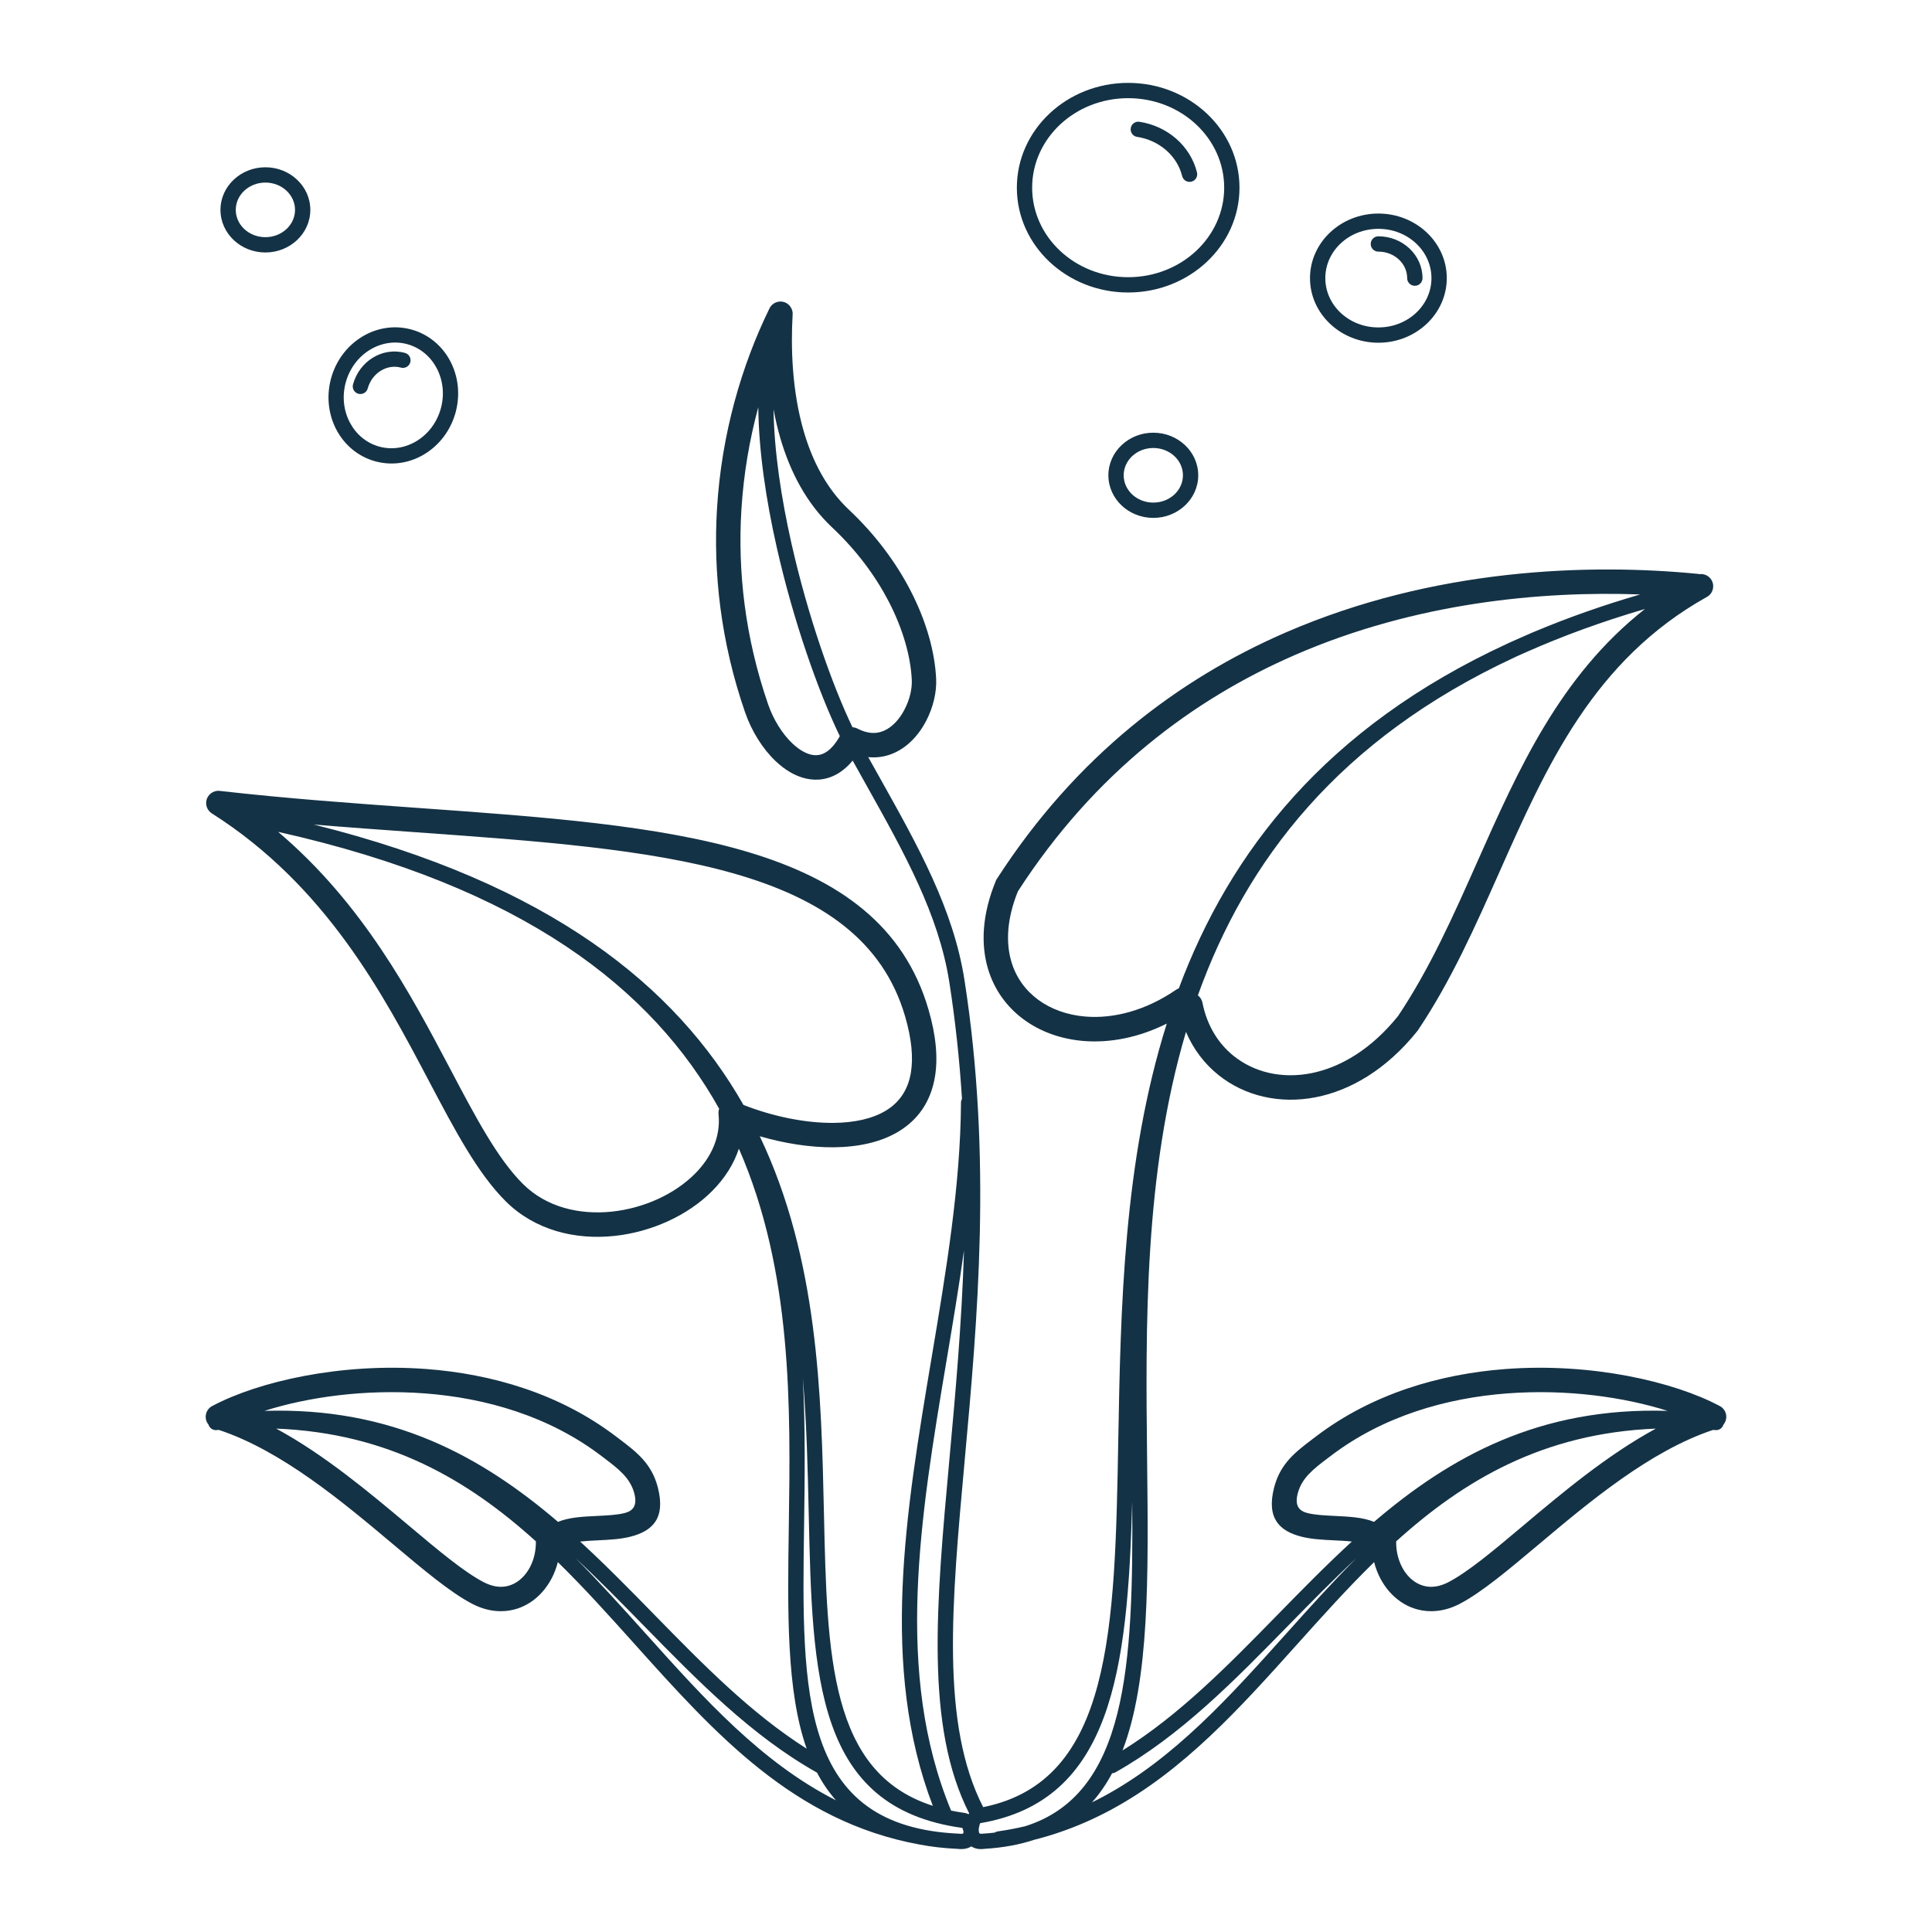 <?xml version="1.0" encoding="UTF-8"?>
<svg width="1200pt" height="1200pt" version="1.1" viewBox="0 0 1200 1200" xmlns="http://www.w3.org/2000/svg">
 <path fill="#143245" d="m744.02 618.24c1.441 1.078 2.481 2.68 2.859 4.602 2.762 14.059 9.781 25.359 19.441 33.078 6.281 5.019 13.699 8.578 21.781 10.441 8.18 1.879 17.102 2.039 26.262 0.238 18.199-3.578 37.359-14.859 54.02-35.559 19.801-29.602 34.461-62.602 49.121-95.602 25.66-57.738 51.301-115.48 104.16-157.18-26.578 7.801-50.922 16.699-73.199 26.578-2 0.879-4.039 1.762-6 2.66-0.641 0.301-1.238 0.602-1.879 0.879-109.28 50.859-166.64 126.36-196.56 209.84zm-579.18-514.34c7.641 0 14.578 2.922 19.621 7.66 5.121 4.801 8.281 11.441 8.281 18.801s-3.16 14-8.281 18.801c-5.039 4.738-11.98 7.66-19.621 7.66s-14.578-2.922-19.621-7.66c-5.121-4.801-8.281-11.441-8.281-18.801s3.16-14 8.281-18.801c5.039-4.738 11.98-7.66 19.621-7.66zm13.121 14.559c-3.34-3.121-7.981-5.059-13.121-5.059-5.16 0-9.781 1.941-13.121 5.059-3.262 3.059-5.281 7.262-5.281 11.898 0 4.641 2.019 8.84 5.281 11.898 3.34 3.121 7.981 5.059 13.121 5.059 5.16 0 9.781-1.941 13.121-5.059 3.262-3.059 5.281-7.262 5.281-11.898 0-4.641-2.019-8.84-5.281-11.898zm50.441 122.8c-0.68 2.519-3.281 4-5.82 3.32-2.519-0.68-4-3.281-3.32-5.82 1.98-7.238 6.539-13.059 12.32-16.602 5.859-3.602 12.961-4.859 19.941-2.961 2.519 0.68 4 3.281 3.32 5.82-0.68 2.519-3.281 4-5.82 3.32-4.32-1.18-8.801-0.359-12.5 1.922-3.801 2.34-6.801 6.18-8.121 11zm-22.961-5.519v-0.02l0.18-0.68c3.078-11.262 10.16-20.301 19.121-25.801 8.84-5.441 19.52-7.422 30.039-4.762h0.02l0.68 0.18c10.738 2.941 19.199 10.219 24.16 19.602 4.801 9.102 6.34 20.18 3.519 31.199v0.02l-0.18 0.68c-3.078 11.262-10.16 20.301-19.121 25.801-8.84 5.441-19.52 7.422-30.039 4.762h-0.02l-0.68-0.18c-10.738-2.941-19.199-10.219-24.16-19.602-4.801-9.102-6.34-20.18-3.519-31.199zm24.238-18.422c-6.981 4.281-12.5 11.359-14.922 20.18-2.422 8.84-1.262 17.738 2.578 25 3.781 7.16 10.16 12.68 18.238 14.898 8.102 2.219 16.422 0.699 23.32-3.539 6.981-4.281 12.5-11.359 14.922-20.18 2.422-8.84 1.262-17.738-2.578-25-3.781-7.16-10.16-12.68-18.238-14.898-8.102-2.219-16.422-0.699-23.32 3.539zm626.46-61.02c-2.621 0-4.762-2.121-4.762-4.762 0-2.621 2.121-4.762 4.762-4.762 7.5 0 14.301 2.879 19.262 7.519 5.019 4.719 8.141 11.238 8.141 18.461 0 2.621-2.121 4.762-4.762 4.762-2.621 0-4.762-2.121-4.762-4.762 0-4.5-1.961-8.578-5.121-11.539-3.238-3.039-7.738-4.922-12.762-4.922zm0-23.66c11.66 0 22.238 4.461 29.922 11.66 7.762 7.281 12.559 17.34 12.559 28.461 0 11.121-4.801 21.18-12.559 28.461-7.68 7.199-18.262 11.66-29.922 11.66s-22.238-4.461-29.922-11.66c-7.762-7.281-12.559-17.34-12.559-28.461 0-11.121 4.801-21.18 12.559-28.461 7.68-7.199 18.262-11.66 29.922-11.66zm23.422 18.559c-5.961-5.602-14.238-9.059-23.422-9.059-9.18 0-17.461 3.461-23.422 9.059-5.898 5.519-9.539 13.141-9.539 21.559 0 8.398 3.641 16.02 9.539 21.559 5.961 5.602 14.238 9.059 23.422 9.059 9.18 0 17.461-3.461 23.422-9.059 5.898-5.519 9.539-13.141 9.539-21.559 0-8.398-3.641-16.02-9.539-21.559zm-173.24-66.16c-2.602-0.379-4.379-2.801-4-5.398 0.379-2.602 2.801-4.379 5.398-4 8.738 1.32 16.641 5.102 22.859 10.539 6.301 5.519 10.879 12.762 12.898 20.922 0.621 2.539-0.922 5.121-3.481 5.738-2.539 0.621-5.121-0.922-5.738-3.481-1.539-6.262-5.078-11.801-9.941-16.059-4.879-4.262-11.102-7.219-18.02-8.281zm10.02 183.72c7.641 0 14.578 2.922 19.621 7.66 5.121 4.801 8.281 11.441 8.281 18.801s-3.16 14-8.281 18.801c-5.039 4.738-11.98 7.66-19.621 7.66s-14.578-2.922-19.621-7.66c-5.121-4.801-8.281-11.441-8.281-18.801s3.16-14 8.281-18.801c5.039-4.738 11.98-7.66 19.621-7.66zm13.121 14.559c-3.34-3.121-7.981-5.059-13.121-5.059-5.16 0-9.781 1.941-13.121 5.059-3.262 3.059-5.281 7.262-5.281 11.898 0 4.641 2.019 8.84 5.281 11.898 3.34 3.121 7.981 5.059 13.121 5.059 5.16 0 9.781-1.941 13.121-5.059 3.262-3.059 5.281-7.262 5.281-11.898 0-4.641-2.019-8.84-5.281-11.898zm-28.738-231.84c19.02 0 36.262 7.262 48.781 18.98 12.578 11.801 20.359 28.102 20.359 46.121s-7.781 34.34-20.359 46.121c-12.5 11.719-29.762 18.98-48.781 18.98-19.02 0-36.262-7.262-48.781-18.98-12.578-11.801-20.359-28.102-20.359-46.121s7.781-34.34 20.359-46.121c12.5-11.719 29.762-18.98 48.781-18.98zm42.281 25.879c-10.801-10.121-25.738-16.379-42.281-16.379-16.539 0-31.48 6.262-42.281 16.379-10.719 10.059-17.359 23.922-17.359 39.219 0 15.301 6.641 29.18 17.359 39.219 10.801 10.121 25.738 16.379 42.281 16.379 16.539 0 31.48-6.262 42.281-16.379 10.719-10.059 17.359-23.922 17.359-39.219 0-15.301-6.641-29.18-17.359-39.219zm-272.06 175.74c-5.398 19.922-9.102 41.301-10.461 63.68-2.301 38 2.18 78.922 16.602 120.68 3.262 9.441 8.719 18.281 15.121 24.34 3.738 3.539 7.738 6.039 11.641 6.941 3.238 0.738 6.519 0.281 9.641-1.84 2.781-1.879 5.519-5.019 8.141-9.66-13.16-27.102-28.82-71.34-39.18-117.26-6.68-29.559-11.18-59.879-11.461-86.879zm58.68 219.3c-2.422 2.941-5 5.301-7.66 7.102-6.898 4.66-14.262 5.699-21.52 4.039-6.602-1.52-12.961-5.359-18.641-10.738-8.141-7.699-15.02-18.762-19.039-30.398-15.141-43.84-19.84-86.719-17.422-126.5 2.82-46.641 15.398-89.102 32.379-123.9 1.199-2.898 4.121-4.879 7.441-4.699 4.18 0.219 7.379 3.801 7.16 7.981-1.199 20.441-0.441 47.578 6.981 72.922 5.301 18.078 14.02 35.262 27.898 48.32 16.762 15.762 29.422 33.059 38.262 50.141 10.078 19.422 15.262 38.68 16 55.141 0.359 8.039-1.82 17.461-6.102 25.738-3.039 5.898-7.18 11.32-12.262 15.379-5.422 4.34-11.859 7.141-19.16 7.481-1.52 0.059-3.078 0.02-4.66-0.141 2.398 4.32 4.84 8.68 7.262 12.98 23.762 42.422 45.641 81.52 52.5 125.42 17.262 110.58 8.059 211.52 0.18 297.96-8.219 90.078-14.961 164.22 11.441 215.82 80.078-16.121 81.801-110.62 83.922-228.36 1.461-81.039 3.141-172.78 30.121-258.32-17.641 8.82-35.539 12.121-51.699 10.801-14.059-1.16-26.84-5.781-37.121-13.34-10.461-7.68-18.281-18.34-22.199-31.379-4.602-15.359-3.719-33.922 4.801-54.641l0.281-0.699 0.34-0.52c49.422-76.719 113.3-124.42 179.4-153.12 92.359-40.121 188.9-43.02 256.12-36.422 0.32 0.039 0.641 0.078 0.941 0.16 2.981-0.379 6.019 1.059 7.578 3.84 2.039 3.66 0.719 8.281-2.941 10.301-70.441 39.32-99.66 105.06-128.86 170.82-15.02 33.801-30.02 67.602-50.578 98.238l-0.379 0.539c-19.121 23.859-41.539 36.941-63.102 41.16-11.262 2.219-22.32 2-32.559-0.359-10.34-2.379-19.82-6.941-27.898-13.422-8.621-6.898-15.602-15.961-20.199-26.801-26.121 87.961-25.078 182.9-24.141 266.22 0.801 72.379 1.52 136.24-15.262 180.08 35.32-21.961 65.539-52.84 96.102-84.078 15.121-15.461 30.34-31 46.32-45.66-3.422-0.398-7.262-0.578-11.121-0.762-6.961-0.34-13.98-0.68-20.219-2.281-13.398-3.441-21.898-11.199-16.941-30.5 3.84-14.922 13.219-22.039 24.078-30.281 1.5-1.141 0.738-0.539 1.859-1.398 35.102-26.738 77.262-38.879 117.84-41.941 53.398-4.019 104.38 7.82 132.7 22.82 1.859 0.879 3.379 2.5 4.039 4.641 0.781 2.539 0.16 5.199-1.441 7.102-0.621 2.121-2.66 3.578-4.941 3.379-0.48-0.039-0.961-0.078-1.441-0.121-39.16 12.961-77.102 44.859-108.32 71.102-18.98 15.961-35.559 29.898-49.102 36.941-6.121 3.18-12.18 4.602-17.941 4.559-6.941-0.039-13.301-2.18-18.699-5.879-5.262-3.602-9.602-8.621-12.699-14.578-1.621-3.102-2.898-6.481-3.801-10.039-16.602 16.262-32.199 33.641-47.699 50.922-35.539 39.621-70.578 78.66-116.06 103.08-10.219 5.481-21 10.238-32.422 14.078-4.879 1.641-9.859 3.121-14.961 4.398-9.078 3.019-19.32 4.922-30.859 5.621-3.441 0.48-6.141-0.16-8.199-1.52-2.078 1.32-4.859 1.98-8.461 1.539-8.66-0.398-16.602-1.32-23.898-2.738-77.859-14.262-126.82-68.801-176.76-124.46-15.5-17.281-31.102-34.66-47.699-50.922-0.898 3.559-2.18 6.941-3.801 10.039-3.102 5.941-7.441 10.98-12.699 14.578-5.398 3.699-11.762 5.84-18.699 5.879-5.762 0.039-11.82-1.379-17.941-4.559-13.539-7.039-30.121-20.98-49.102-36.941-31.219-26.238-69.16-58.141-108.32-71.102-0.48 0.039-0.961 0.059-1.441 0.121-2.281 0.18-4.32-1.281-4.941-3.379-1.602-1.898-2.219-4.539-1.441-7.102 0.66-2.121 2.16-3.762 4.039-4.641 28.32-15 79.32-26.84 132.7-22.82 40.559 3.059 82.738 15.199 117.84 41.941 1.121 0.859 0.379 0.281 1.859 1.398 10.859 8.238 20.262 15.34 24.078 30.281 4.961 19.301-3.539 27.059-16.941 30.5-6.238 1.602-13.262 1.941-20.219 2.281-3.859 0.18-7.719 0.379-11.121 0.762 15.98 14.66 31.199 30.199 46.32 45.66 30.059 30.719 59.801 61.078 94.379 82.98-12.578-35.82-11.879-84.379-11.078-138.58 1.078-73.602 2.281-158-31.02-234.1-3.16 9.719-8.898 18.539-16.441 26.16-7.602 7.68-17.078 14.102-27.559 18.898-10.398 4.762-21.801 7.941-33.34 9.16-24.262 2.559-49.281-3.481-67.379-21.422-17.48-17.34-31.559-44.02-47.738-74.699-28.578-54.199-63.98-121.3-134.9-166.34-2.379-1.52-3.82-4.281-3.481-7.281 0.48-4.16 4.238-7.16 8.398-6.68 41.781 4.762 83.422 7.738 123.44 10.602 154.96 11.078 286.26 20.461 316.78 125.2 4.82 16.539 5.879 30.281 4.039 41.559-2.621 15.98-10.84 27.02-22.5 34.121-11.059 6.738-25.102 9.699-40.141 9.879-14.98 0.16-31.078-2.461-46.199-6.859 36.34 76.219 38.238 160.54 39.859 234.08 1.961 88.762 3.578 161.28 67.621 181.8-32.98-86.16-16.879-182.2-0.781-278.2 9-53.602 17.98-107.2 18.281-158.6 0-0.84 0.238-1.641 0.621-2.34-1.5-23.621-4.019-47.762-7.859-72.379-6.578-42.141-28.078-80.539-51.422-122.24-2.84-5.078-5.699-10.199-8.641-15.48zm-0.16-20.68c1.059 0.039 2.141 0.32 3.141 0.84 3.922 2.019 7.5 2.82 10.68 2.68 3.82-0.18 7.301-1.738 10.32-4.16 3.359-2.68 6.16-6.398 8.281-10.52 3.102-5.981 4.68-12.621 4.441-18.121-0.66-14.379-5.301-31.398-14.34-48.84-8.102-15.641-19.738-31.52-35.18-46.039-16.059-15.102-26.059-34.68-32.059-55.16-1.762-6.019-3.18-12.121-4.301-18.199 0.379 25.961 4.762 55.141 11.219 83.68 10.039 44.48 25.059 87.238 37.801 113.82zm337.7 505.66c0.02 0.16 0.02 0.32 0.02 0.5-0.039 5.621 1.281 10.922 3.621 15.422 1.961 3.781 4.621 6.898 7.781 9.039 3 2.059 6.481 3.238 10.199 3.262 3.32 0.02 6.981-0.879 10.859-2.898 12.301-6.398 28.199-19.762 46.359-35.039 24.18-20.34 52.262-43.941 82.461-60.32-69.941 2.781-119.32 32.078-161.28 70.039zm168.6-81.059c-26.719-8.48-62.359-13.66-99.5-10.859-37.961 2.859-77.281 14.121-109.76 38.859-2.398 1.84-1.68 1.281-1.922 1.461-8.621 6.519-16.059 12.18-18.559 21.898-2 7.781 1.078 10.82 6.019 12.102 4.66 1.199 10.961 1.5 17.199 1.801 8.699 0.422 17.32 0.84 24.199 3.68 47.48-40.578 102.88-71.422 182.34-68.941zm-864.2 11.02c30.18 16.379 58.262 40 82.461 60.32 18.18 15.281 34.059 28.641 46.359 35.039 3.879 2.019 7.539 2.922 10.859 2.898 3.738-0.02 7.199-1.219 10.199-3.262 3.141-2.16 5.82-5.281 7.781-9.039 2.34-4.481 3.641-9.801 3.621-15.422 0-0.16 0-0.34 0.02-0.5-41.961-37.961-91.34-67.262-161.28-70.039zm175.02 57.922c6.879-2.84 15.5-3.262 24.199-3.68 6.238-0.301 12.539-0.602 17.199-1.801 4.922-1.262 8.02-4.301 6.019-12.102-2.5-9.719-9.941-15.359-18.559-21.898-0.238-0.18 0.48 0.359-1.922-1.461-32.48-24.738-71.781-36-109.76-38.859-37.141-2.801-72.781 2.379-99.5 10.859 79.461-2.481 134.84 28.359 182.34 68.941zm672.08-576.04c-61.68-2.219-139.42 5.059-214.16 37.52-63.398 27.539-124.72 73.301-172.28 146.9-6.84 16.941-7.602 31.801-4 43.84 2.922 9.762 8.781 17.719 16.602 23.48 8 5.879 18.121 9.52 29.34 10.441 17.359 1.422 37.281-3.602 56.34-16.66 0.539-0.359 1.102-0.66 1.68-0.859 31.719-84.941 91.262-162.12 204.3-214.22 0.422-0.199 0.82-0.379 1.238-0.578 2.398-1.102 4.859-2.16 7.301-3.238 2.141-0.941 4.281-1.898 6.461-2.84 0.621-0.262 1.262-0.5 1.859-0.762 20.102-8.461 41.84-16.16 65.281-23zm-572 319.42c-41.359-74.078-121.1-137.76-273.92-171.96 52.801 44.762 82.461 100.94 107.16 147.78 15.602 29.602 29.18 55.32 45 71.02 14.52 14.398 35.059 19.199 55.16 17.078 9.898-1.039 19.68-3.762 28.602-7.84 8.82-4.039 16.781-9.422 23.102-15.801 10.078-10.16 15.98-22.941 14.52-36.941-0.121-1.16 0.039-2.301 0.398-3.34zm-251.7-176.48c146.9 36.621 224.98 100.66 266.82 174.14 17.48 6.859 37.84 11.34 56.199 11.141 12.422-0.141 23.781-2.441 32.359-7.68 7.981-4.859 13.621-12.5 15.441-23.621 1.5-9.16 0.539-20.66-3.621-34.898-27.559-94.578-154.04-103.6-303.3-114.28-20.922-1.5-42.281-3.019-63.898-4.82zm206.28 502.7c36.102 40.219 71.66 79.859 117.98 103.34-4.578-5.16-8.48-10.922-11.762-17.199-0.102-0.039-0.199-0.102-0.301-0.16-40.422-22.781-73.621-56.699-107.24-91.039-13.898-14.199-27.879-28.48-42.48-42.039 15.141 15.18 29.5 31.199 43.801 47.121zm97.422-159c1.621 31.5 1.18 62.48 0.762 91.781-1.52 104.46-2.719 186.9 96.16 191.28l0.34 0.02c1.5 0.18 2.199 0.039 2.359-0.238 0.078-0.121 0.121-0.301 0.141-0.52 0.039-0.379-0.02-0.801-0.121-1.219-0.219-0.859-0.52-1.578-0.699-1.621-91.238-12.66-93.039-93.859-95.301-195.38-0.602-26.898-1.219-55.262-3.641-84.141zm100.22 270.12c0.961 0.141 1.859 0.441 2.699 0.859 0.141-0.18 0.262-0.34 0.398-0.5-27.422-53.98-20.559-129.22-12.238-220.56 3.66-40.121 7.602-83.359 9.02-129.22-3.16 22.719-7 45.578-10.84 68.422-16.301 97.121-32.578 194.28 2.82 279.62 2.621 0.539 5.32 1 8.121 1.398zm91.84-24.539c-3.559 6.641-7.699 12.68-12.48 18.039 2.359-1.16 4.68-2.34 6.981-3.578 44.059-23.66 78.539-62.059 113.5-101.04 14.281-15.922 28.66-31.941 43.801-47.121-14.578 13.559-28.559 27.84-42.48 42.039-33.621 34.359-66.82 68.262-107.24 91.039-0.66 0.379-1.379 0.559-2.078 0.602zm-80.059 37.461c2.441-0.141 4.82-0.359 7.141-0.641 0.559-0.379 1.219-0.641 1.941-0.738 5.82-0.84 11.461-1.898 16.961-3.199 63.379-19.922 67.301-99.898 66.52-201.72-2.82 105.36-12.879 185.96-94.359 199.8-0.199 0.039-0.559 1.301-0.84 2.801-0.141 0.699-0.16 1.441-0.102 2.121 0.059 0.52 0.18 0.961 0.359 1.262 0.199 0.34 0.801 0.52 1.98 0.34l0.379-0.039z"/>
</svg>

